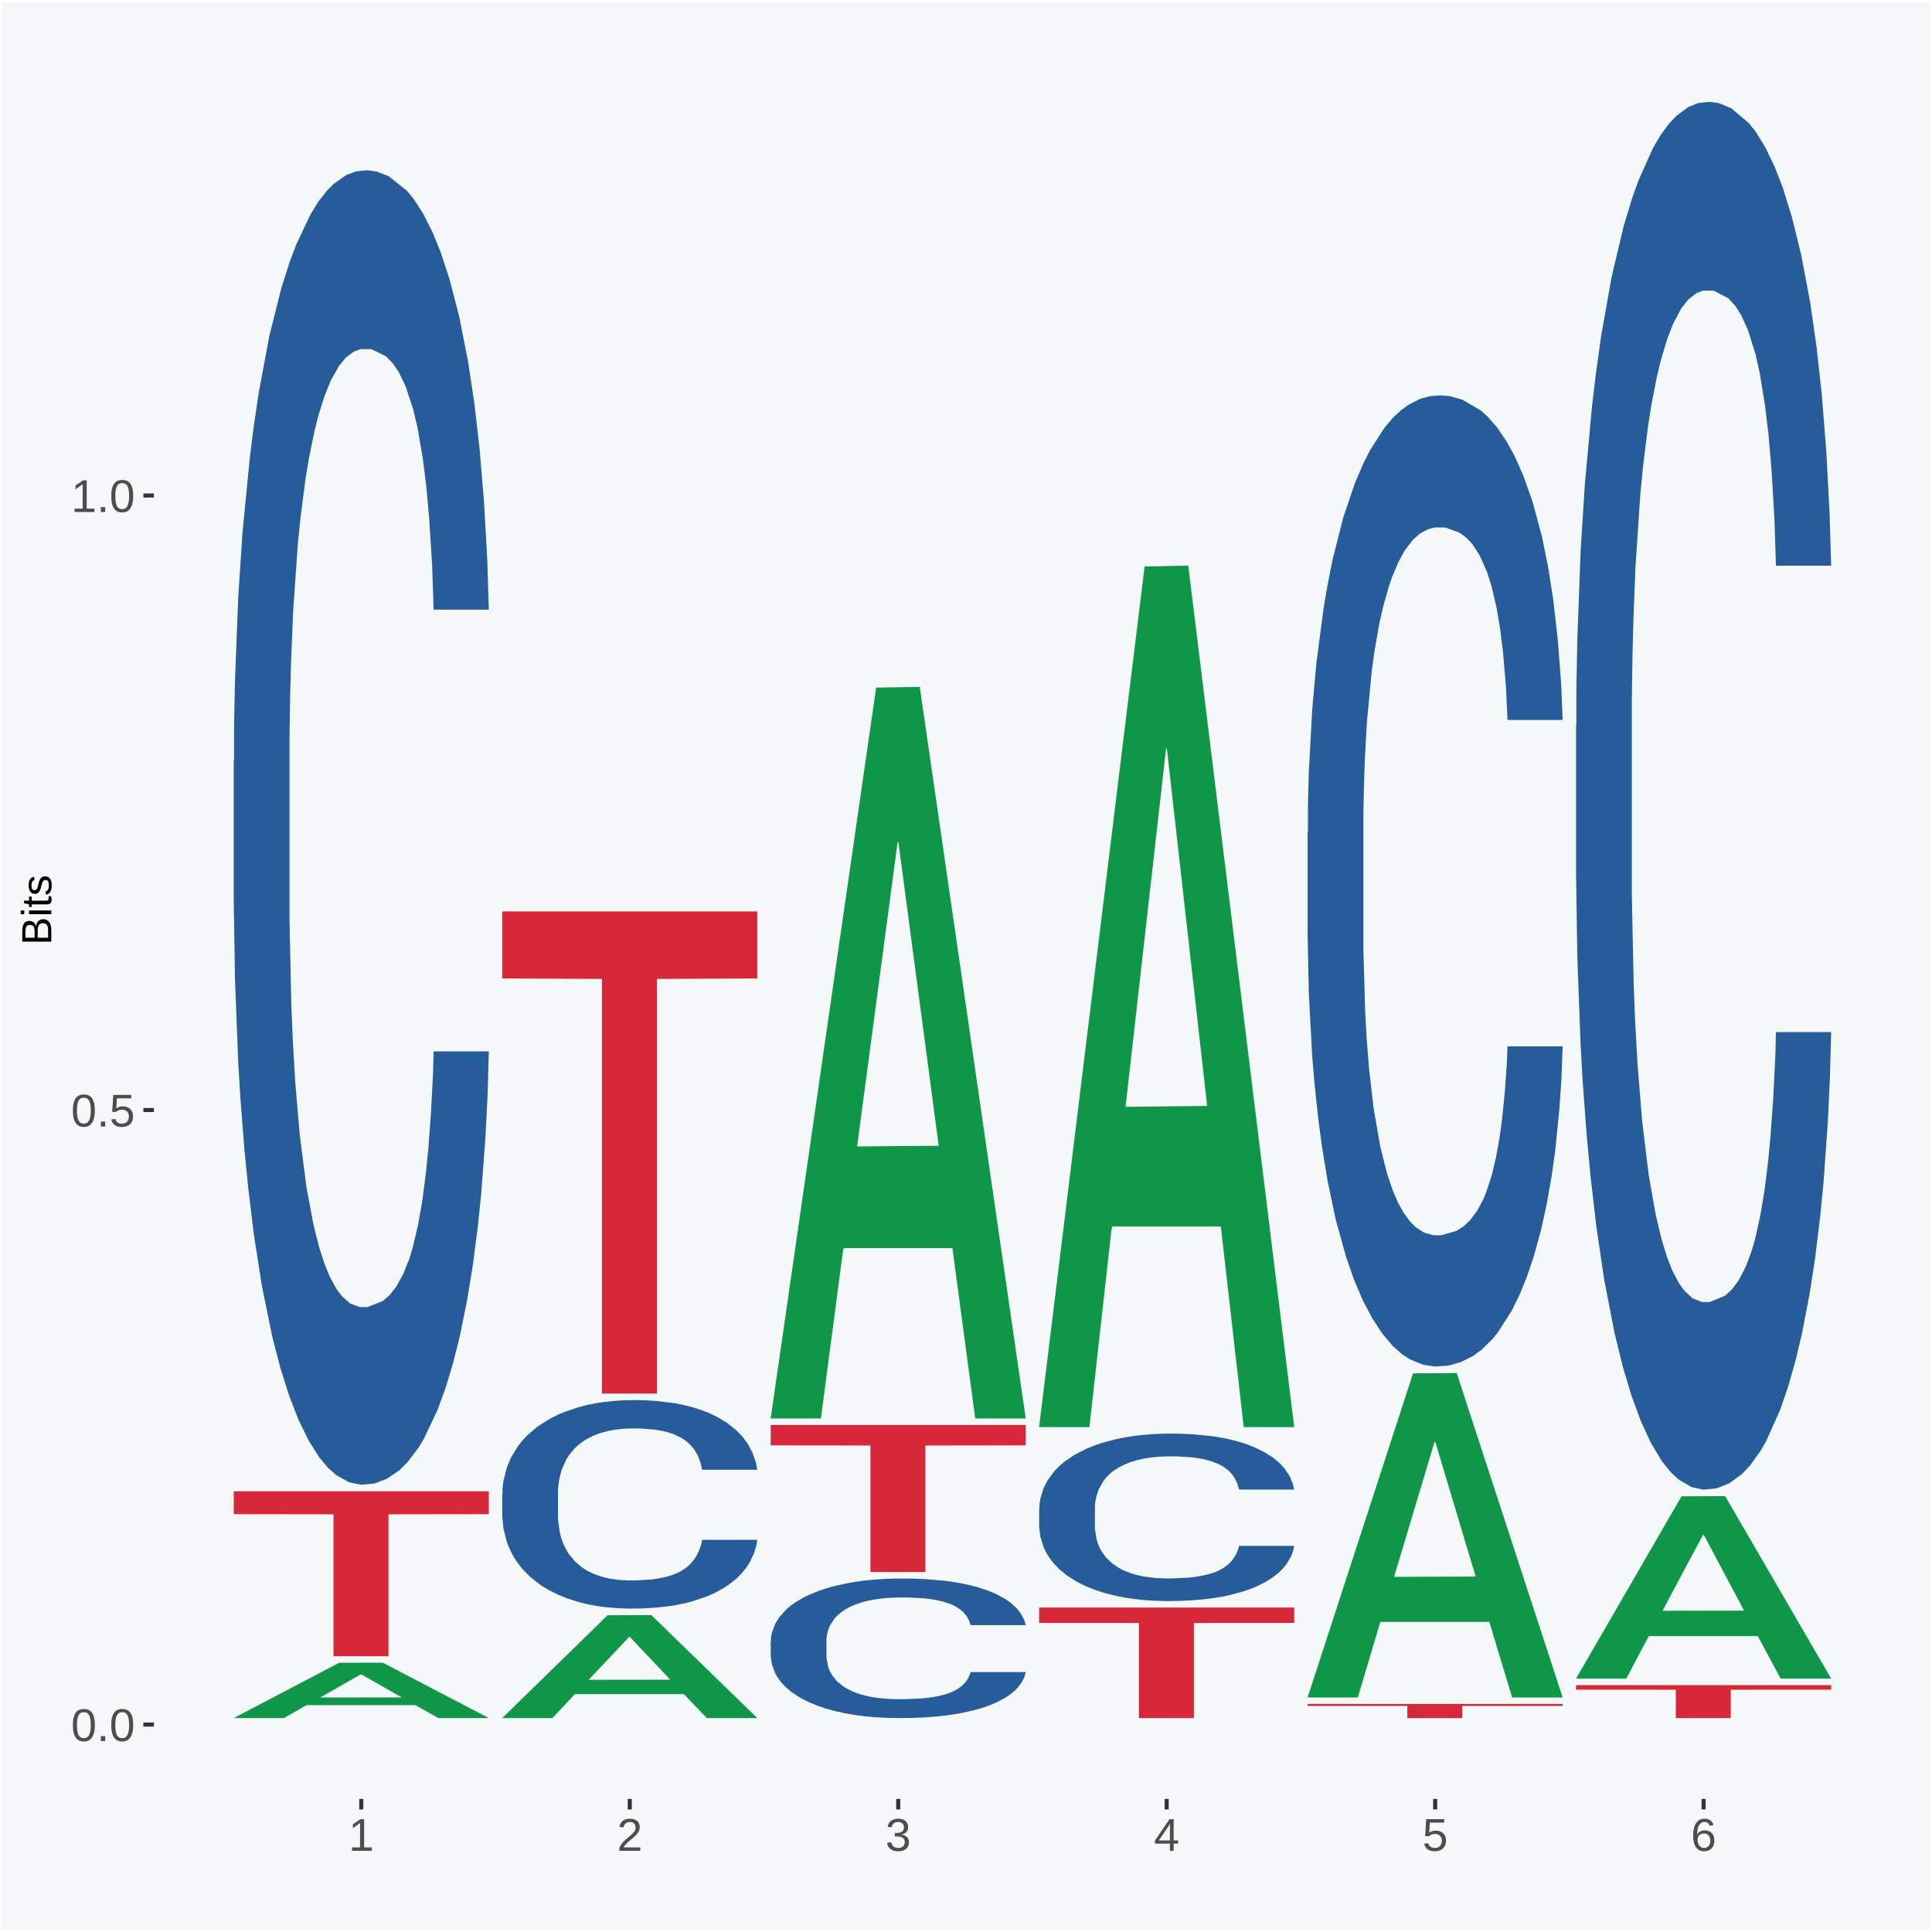 <?xml version="1.0" encoding="UTF-8"?>
<svg xmlns="http://www.w3.org/2000/svg" xmlns:xlink="http://www.w3.org/1999/xlink" width="504pt" height="504pt" viewBox="0 0 504 504" version="1.1">
<defs>
<g>
<symbol overflow="visible" id="glyph0-0">
<path style="stroke:none;" d="M 0.406 0 L 0.406 -8 L 3.594 -8 L 3.594 0 Z M 0.797 -0.406 L 3.188 -0.406 L 3.188 -7.594 L 0.797 -7.594 Z M 0.797 -0.406 "/>
</symbol>
<symbol overflow="visible" id="glyph0-1">
<path style="stroke:none;" d="M 6.203 -4.125 C 6.203 -3.332 6.125 -2.664 5.969 -2.125 C 5.82 -1.582 5.617 -1.145 5.359 -0.812 C 5.098 -0.477 4.789 -0.238 4.438 -0.094 C 4.094 0.051 3.723 0.125 3.328 0.125 C 2.922 0.125 2.539 0.051 2.188 -0.094 C 1.844 -0.238 1.539 -0.477 1.281 -0.812 C 1.031 -1.145 0.832 -1.582 0.688 -2.125 C 0.539 -2.664 0.469 -3.332 0.469 -4.125 C 0.469 -4.957 0.539 -5.645 0.688 -6.188 C 0.832 -6.738 1.035 -7.176 1.297 -7.5 C 1.555 -7.82 1.859 -8.047 2.203 -8.172 C 2.555 -8.305 2.941 -8.375 3.359 -8.375 C 3.754 -8.375 4.125 -8.305 4.469 -8.172 C 4.812 -8.047 5.113 -7.82 5.375 -7.5 C 5.633 -7.176 5.836 -6.738 5.984 -6.188 C 6.129 -5.645 6.203 -4.957 6.203 -4.125 Z M 5.141 -4.125 C 5.141 -4.781 5.098 -5.328 5.016 -5.766 C 4.941 -6.203 4.828 -6.551 4.672 -6.812 C 4.516 -7.07 4.328 -7.254 4.109 -7.359 C 3.891 -7.473 3.641 -7.531 3.359 -7.531 C 3.055 -7.531 2.789 -7.473 2.562 -7.359 C 2.344 -7.254 2.156 -7.07 2 -6.812 C 1.844 -6.551 1.723 -6.203 1.641 -5.766 C 1.566 -5.328 1.531 -4.781 1.531 -4.125 C 1.531 -3.5 1.57 -2.969 1.656 -2.531 C 1.738 -2.094 1.852 -1.742 2 -1.484 C 2.156 -1.223 2.344 -1.035 2.562 -0.922 C 2.789 -0.805 3.047 -0.75 3.328 -0.75 C 3.609 -0.75 3.859 -0.805 4.078 -0.922 C 4.305 -1.035 4.492 -1.223 4.641 -1.484 C 4.797 -1.742 4.914 -2.094 5 -2.531 C 5.094 -2.969 5.141 -3.5 5.141 -4.125 Z M 5.141 -4.125 "/>
</symbol>
<symbol overflow="visible" id="glyph0-2">
<path style="stroke:none;" d="M 1.094 0 L 1.094 -1.281 L 2.234 -1.281 L 2.234 0 Z M 1.094 0 "/>
</symbol>
<symbol overflow="visible" id="glyph0-3">
<path style="stroke:none;" d="M 6.172 -2.688 C 6.172 -2.27 6.109 -1.891 5.984 -1.547 C 5.859 -1.203 5.672 -0.906 5.422 -0.656 C 5.18 -0.414 4.879 -0.223 4.516 -0.078 C 4.148 0.055 3.723 0.125 3.234 0.125 C 2.805 0.125 2.43 0.07 2.109 -0.031 C 1.785 -0.133 1.508 -0.273 1.281 -0.453 C 1.062 -0.629 0.883 -0.836 0.75 -1.078 C 0.625 -1.316 0.535 -1.57 0.484 -1.844 L 1.547 -1.969 C 1.586 -1.812 1.645 -1.66 1.719 -1.516 C 1.801 -1.367 1.91 -1.238 2.047 -1.125 C 2.18 -1.008 2.348 -0.914 2.547 -0.844 C 2.742 -0.781 2.984 -0.75 3.266 -0.75 C 3.535 -0.75 3.781 -0.789 4 -0.875 C 4.227 -0.957 4.422 -1.078 4.578 -1.234 C 4.734 -1.398 4.852 -1.602 4.938 -1.844 C 5.031 -2.082 5.078 -2.359 5.078 -2.672 C 5.078 -2.922 5.035 -3.148 4.953 -3.359 C 4.867 -3.578 4.75 -3.766 4.594 -3.922 C 4.445 -4.078 4.258 -4.195 4.031 -4.281 C 3.812 -4.363 3.562 -4.406 3.281 -4.406 C 3.113 -4.406 2.953 -4.391 2.797 -4.359 C 2.648 -4.328 2.516 -4.285 2.391 -4.234 C 2.266 -4.18 2.148 -4.117 2.047 -4.047 C 1.941 -3.973 1.844 -3.895 1.75 -3.812 L 0.719 -3.812 L 1 -8.25 L 5.688 -8.25 L 5.688 -7.359 L 1.953 -7.359 L 1.797 -4.734 C 1.984 -4.879 2.219 -5.004 2.5 -5.109 C 2.781 -5.211 3.113 -5.266 3.5 -5.266 C 3.914 -5.266 4.285 -5.203 4.609 -5.078 C 4.941 -4.953 5.223 -4.773 5.453 -4.547 C 5.68 -4.316 5.859 -4.047 5.984 -3.734 C 6.109 -3.422 6.172 -3.07 6.172 -2.688 Z M 6.172 -2.688 "/>
</symbol>
<symbol overflow="visible" id="glyph0-4">
<path style="stroke:none;" d="M 0.922 0 L 0.922 -0.891 L 3.016 -0.891 L 3.016 -7.25 L 1.156 -5.922 L 1.156 -6.922 L 3.109 -8.25 L 4.078 -8.25 L 4.078 -0.891 L 6.094 -0.891 L 6.094 0 Z M 0.922 0 "/>
</symbol>
<symbol overflow="visible" id="glyph0-5">
<path style="stroke:none;" d="M 0.609 0 L 0.609 -0.75 C 0.805 -1.207 1.047 -1.609 1.328 -1.953 C 1.617 -2.305 1.922 -2.625 2.234 -2.906 C 2.555 -3.188 2.867 -3.445 3.172 -3.688 C 3.484 -3.938 3.766 -4.18 4.016 -4.422 C 4.266 -4.66 4.469 -4.91 4.625 -5.172 C 4.781 -5.441 4.859 -5.742 4.859 -6.078 C 4.859 -6.316 4.82 -6.523 4.75 -6.703 C 4.676 -6.879 4.57 -7.023 4.438 -7.141 C 4.312 -7.266 4.156 -7.359 3.969 -7.422 C 3.781 -7.484 3.578 -7.516 3.359 -7.516 C 3.141 -7.516 2.938 -7.484 2.75 -7.422 C 2.57 -7.367 2.41 -7.281 2.266 -7.156 C 2.117 -7.039 2 -6.895 1.906 -6.719 C 1.812 -6.551 1.754 -6.352 1.734 -6.125 L 0.656 -6.219 C 0.688 -6.508 0.766 -6.785 0.891 -7.047 C 1.023 -7.316 1.203 -7.551 1.422 -7.75 C 1.648 -7.945 1.922 -8.098 2.234 -8.203 C 2.555 -8.316 2.93 -8.375 3.359 -8.375 C 3.766 -8.375 4.125 -8.328 4.438 -8.234 C 4.758 -8.141 5.031 -7.992 5.25 -7.797 C 5.477 -7.609 5.648 -7.375 5.766 -7.094 C 5.879 -6.812 5.938 -6.488 5.938 -6.125 C 5.938 -5.844 5.883 -5.578 5.781 -5.328 C 5.688 -5.078 5.555 -4.836 5.391 -4.609 C 5.223 -4.379 5.031 -4.16 4.812 -3.953 C 4.594 -3.742 4.363 -3.535 4.125 -3.328 C 3.895 -3.129 3.656 -2.93 3.406 -2.734 C 3.164 -2.535 2.938 -2.336 2.719 -2.141 C 2.508 -1.941 2.32 -1.738 2.156 -1.531 C 1.988 -1.332 1.859 -1.117 1.766 -0.891 L 6.078 -0.891 L 6.078 0 Z M 0.609 0 "/>
</symbol>
<symbol overflow="visible" id="glyph0-6">
<path style="stroke:none;" d="M 6.141 -2.281 C 6.141 -1.906 6.078 -1.566 5.953 -1.266 C 5.836 -0.973 5.66 -0.723 5.422 -0.516 C 5.18 -0.305 4.883 -0.145 4.531 -0.031 C 4.188 0.07 3.789 0.125 3.344 0.125 C 2.832 0.125 2.398 0.062 2.047 -0.062 C 1.703 -0.195 1.414 -0.367 1.188 -0.578 C 0.957 -0.785 0.785 -1.02 0.672 -1.281 C 0.566 -1.551 0.492 -1.832 0.453 -2.125 L 1.547 -2.219 C 1.578 -2 1.633 -1.801 1.719 -1.625 C 1.801 -1.445 1.914 -1.289 2.062 -1.156 C 2.207 -1.031 2.383 -0.93 2.594 -0.859 C 2.801 -0.785 3.051 -0.75 3.344 -0.75 C 3.875 -0.75 4.289 -0.879 4.594 -1.141 C 4.895 -1.41 5.047 -1.801 5.047 -2.312 C 5.047 -2.613 4.977 -2.859 4.844 -3.047 C 4.707 -3.234 4.539 -3.379 4.344 -3.484 C 4.145 -3.586 3.926 -3.656 3.688 -3.688 C 3.445 -3.727 3.227 -3.75 3.031 -3.75 L 2.438 -3.75 L 2.438 -4.656 L 3.016 -4.656 C 3.211 -4.656 3.414 -4.676 3.625 -4.719 C 3.844 -4.758 4.039 -4.832 4.219 -4.938 C 4.395 -5.051 4.539 -5.195 4.656 -5.375 C 4.77 -5.562 4.828 -5.797 4.828 -6.078 C 4.828 -6.523 4.695 -6.875 4.438 -7.125 C 4.188 -7.383 3.801 -7.516 3.281 -7.516 C 2.82 -7.516 2.445 -7.395 2.156 -7.156 C 1.875 -6.914 1.707 -6.578 1.656 -6.141 L 0.594 -6.234 C 0.633 -6.598 0.734 -6.91 0.891 -7.172 C 1.047 -7.441 1.242 -7.664 1.484 -7.844 C 1.734 -8.02 2.008 -8.148 2.312 -8.234 C 2.625 -8.328 2.953 -8.375 3.297 -8.375 C 3.754 -8.375 4.148 -8.316 4.484 -8.203 C 4.816 -8.086 5.086 -7.93 5.297 -7.734 C 5.516 -7.535 5.672 -7.301 5.766 -7.031 C 5.867 -6.77 5.922 -6.488 5.922 -6.188 C 5.922 -5.945 5.883 -5.723 5.812 -5.516 C 5.75 -5.305 5.645 -5.113 5.5 -4.938 C 5.363 -4.77 5.188 -4.625 4.969 -4.5 C 4.75 -4.383 4.488 -4.297 4.188 -4.234 L 4.188 -4.219 C 4.52 -4.176 4.805 -4.098 5.047 -3.984 C 5.297 -3.867 5.5 -3.723 5.656 -3.547 C 5.82 -3.379 5.941 -3.188 6.016 -2.969 C 6.098 -2.75 6.141 -2.52 6.141 -2.281 Z M 6.141 -2.281 "/>
</symbol>
<symbol overflow="visible" id="glyph0-7">
<path style="stroke:none;" d="M 5.156 -1.875 L 5.156 0 L 4.172 0 L 4.172 -1.875 L 0.281 -1.875 L 0.281 -2.688 L 4.062 -8.25 L 5.156 -8.25 L 5.156 -2.703 L 6.328 -2.703 L 6.328 -1.875 Z M 4.172 -7.062 C 4.16 -7.039 4.141 -7.004 4.109 -6.953 C 4.078 -6.898 4.039 -6.836 4 -6.766 C 3.957 -6.691 3.914 -6.617 3.875 -6.547 C 3.844 -6.473 3.812 -6.414 3.781 -6.375 L 1.656 -3.25 C 1.633 -3.219 1.602 -3.176 1.562 -3.125 C 1.531 -3.07 1.492 -3.02 1.453 -2.969 C 1.422 -2.914 1.383 -2.863 1.344 -2.812 C 1.301 -2.77 1.27 -2.734 1.25 -2.703 L 4.172 -2.703 Z M 4.172 -7.062 "/>
</symbol>
<symbol overflow="visible" id="glyph0-8">
<path style="stroke:none;" d="M 6.141 -2.703 C 6.141 -2.285 6.082 -1.906 5.969 -1.562 C 5.852 -1.219 5.68 -0.922 5.453 -0.672 C 5.234 -0.422 4.957 -0.223 4.625 -0.078 C 4.289 0.055 3.91 0.125 3.484 0.125 C 3.004 0.125 2.582 0.031 2.219 -0.156 C 1.863 -0.344 1.566 -0.609 1.328 -0.953 C 1.086 -1.297 0.906 -1.719 0.781 -2.219 C 0.664 -2.727 0.609 -3.301 0.609 -3.938 C 0.609 -4.676 0.676 -5.32 0.812 -5.875 C 0.945 -6.426 1.141 -6.883 1.391 -7.25 C 1.648 -7.625 1.961 -7.906 2.328 -8.094 C 2.691 -8.281 3.102 -8.375 3.562 -8.375 C 3.844 -8.375 4.102 -8.344 4.344 -8.281 C 4.594 -8.227 4.816 -8.133 5.016 -8 C 5.223 -7.875 5.398 -7.703 5.547 -7.484 C 5.703 -7.273 5.828 -7.016 5.922 -6.703 L 4.906 -6.516 C 4.801 -6.867 4.629 -7.125 4.391 -7.281 C 4.148 -7.445 3.867 -7.531 3.547 -7.531 C 3.266 -7.531 3.004 -7.457 2.766 -7.312 C 2.535 -7.176 2.336 -6.973 2.172 -6.703 C 2.004 -6.43 1.875 -6.086 1.781 -5.672 C 1.695 -5.266 1.656 -4.789 1.656 -4.25 C 1.852 -4.602 2.125 -4.875 2.469 -5.062 C 2.812 -5.25 3.207 -5.344 3.656 -5.344 C 4.031 -5.344 4.367 -5.281 4.672 -5.156 C 4.984 -5.031 5.25 -4.852 5.469 -4.625 C 5.688 -4.406 5.852 -4.129 5.969 -3.797 C 6.082 -3.473 6.141 -3.109 6.141 -2.703 Z M 5.078 -2.656 C 5.078 -2.938 5.039 -3.191 4.969 -3.422 C 4.895 -3.66 4.785 -3.859 4.641 -4.016 C 4.504 -4.18 4.332 -4.305 4.125 -4.391 C 3.926 -4.484 3.688 -4.531 3.406 -4.531 C 3.219 -4.531 3.023 -4.5 2.828 -4.438 C 2.629 -4.383 2.453 -4.289 2.297 -4.156 C 2.141 -4.031 2.008 -3.863 1.906 -3.656 C 1.812 -3.457 1.766 -3.207 1.766 -2.906 C 1.766 -2.602 1.801 -2.316 1.875 -2.047 C 1.957 -1.785 2.07 -1.555 2.219 -1.359 C 2.363 -1.172 2.539 -1.02 2.75 -0.906 C 2.957 -0.789 3.191 -0.734 3.453 -0.734 C 3.703 -0.734 3.926 -0.773 4.125 -0.859 C 4.332 -0.953 4.504 -1.082 4.641 -1.25 C 4.785 -1.414 4.895 -1.613 4.969 -1.844 C 5.039 -2.082 5.078 -2.352 5.078 -2.656 Z M 5.078 -2.656 "/>
</symbol>
<symbol overflow="visible" id="glyph1-0">
<path style="stroke:none;" d="M 0 -0.359 L -7.328 -0.359 L -7.328 -3.281 L 0 -3.281 Z M -0.359 -0.734 L -0.359 -2.922 L -6.969 -2.922 L -6.969 -0.734 Z M -0.359 -0.734 "/>
</symbol>
<symbol overflow="visible" id="glyph1-1">
<path style="stroke:none;" d="M -2.125 -6.75 C -1.75 -6.75 -1.426 -6.676 -1.156 -6.531 C -0.883 -6.383 -0.66 -6.18 -0.484 -5.922 C -0.316 -5.672 -0.191 -5.375 -0.109 -5.031 C -0.035 -4.695 0 -4.344 0 -3.969 L 0 -0.906 L -7.562 -0.906 L -7.562 -3.656 C -7.562 -4.07 -7.523 -4.441 -7.453 -4.766 C -7.391 -5.098 -7.281 -5.379 -7.125 -5.609 C -6.977 -5.836 -6.789 -6.008 -6.562 -6.125 C -6.332 -6.25 -6.055 -6.312 -5.734 -6.312 C -5.523 -6.312 -5.328 -6.281 -5.141 -6.219 C -4.953 -6.164 -4.781 -6.078 -4.625 -5.953 C -4.477 -5.836 -4.348 -5.688 -4.234 -5.5 C -4.129 -5.32 -4.047 -5.113 -3.984 -4.875 C -3.953 -5.176 -3.883 -5.441 -3.781 -5.672 C -3.676 -5.91 -3.539 -6.109 -3.375 -6.266 C -3.219 -6.43 -3.031 -6.551 -2.812 -6.625 C -2.602 -6.707 -2.375 -6.75 -2.125 -6.75 Z M -5.609 -5.281 C -6.016 -5.281 -6.305 -5.141 -6.484 -4.859 C -6.66 -4.586 -6.75 -4.188 -6.75 -3.656 L -6.75 -1.922 L -4.344 -1.922 L -4.344 -3.656 C -4.344 -3.957 -4.375 -4.211 -4.438 -4.422 C -4.5 -4.629 -4.582 -4.797 -4.688 -4.922 C -4.801 -5.047 -4.93 -5.133 -5.078 -5.188 C -5.234 -5.25 -5.41 -5.281 -5.609 -5.281 Z M -2.219 -5.719 C -2.457 -5.719 -2.66 -5.672 -2.828 -5.578 C -2.992 -5.492 -3.129 -5.367 -3.234 -5.203 C -3.348 -5.047 -3.426 -4.848 -3.469 -4.609 C -3.52 -4.379 -3.547 -4.125 -3.547 -3.844 L -3.547 -1.922 L -0.828 -1.922 L -0.828 -3.922 C -0.828 -4.18 -0.848 -4.422 -0.891 -4.641 C -0.93 -4.859 -1.004 -5.047 -1.109 -5.203 C -1.211 -5.367 -1.352 -5.492 -1.531 -5.578 C -1.719 -5.672 -1.945 -5.719 -2.219 -5.719 Z M -2.219 -5.719 "/>
</symbol>
<symbol overflow="visible" id="glyph1-2">
<path style="stroke:none;" d="M -7.047 -0.734 L -7.969 -0.734 L -7.969 -1.703 L -7.047 -1.703 Z M 0 -0.734 L -5.812 -0.734 L -5.812 -1.703 L 0 -1.703 Z M 0 -0.734 "/>
</symbol>
<symbol overflow="visible" id="glyph1-3">
<path style="stroke:none;" d="M -0.047 -2.969 C -0.004 -2.82 0.023 -2.672 0.047 -2.516 C 0.078 -2.367 0.094 -2.195 0.094 -2 C 0.094 -1.227 -0.348 -0.844 -1.234 -0.844 L -5.109 -0.844 L -5.109 -0.172 L -5.812 -0.172 L -5.812 -0.875 L -7.109 -1.156 L -7.109 -1.812 L -5.812 -1.812 L -5.812 -2.875 L -5.109 -2.875 L -5.109 -1.812 L -1.438 -1.812 C -1.156 -1.812 -0.957 -1.852 -0.844 -1.938 C -0.738 -2.031 -0.688 -2.191 -0.688 -2.422 C -0.688 -2.516 -0.691 -2.602 -0.703 -2.688 C -0.711 -2.77 -0.727 -2.863 -0.75 -2.969 Z M -0.047 -2.969 "/>
</symbol>
<symbol overflow="visible" id="glyph1-4">
<path style="stroke:none;" d="M -1.609 -5.109 C -1.336 -5.109 -1.094 -5.051 -0.875 -4.938 C -0.664 -4.832 -0.488 -4.68 -0.344 -4.484 C -0.195 -4.285 -0.082 -4.039 0 -3.75 C 0.07 -3.457 0.109 -3.125 0.109 -2.75 C 0.109 -2.406 0.082 -2.098 0.031 -1.828 C -0.02 -1.555 -0.102 -1.316 -0.219 -1.109 C -0.332 -0.91 -0.484 -0.742 -0.672 -0.609 C -0.859 -0.473 -1.086 -0.375 -1.359 -0.312 L -1.531 -1.156 C -1.219 -1.238 -0.988 -1.41 -0.844 -1.672 C -0.695 -1.93 -0.625 -2.289 -0.625 -2.75 C -0.625 -2.957 -0.641 -3.145 -0.672 -3.312 C -0.703 -3.488 -0.75 -3.641 -0.812 -3.766 C -0.883 -3.891 -0.977 -3.984 -1.094 -4.047 C -1.207 -4.117 -1.352 -4.156 -1.531 -4.156 C -1.707 -4.156 -1.848 -4.113 -1.953 -4.031 C -2.066 -3.957 -2.16 -3.844 -2.234 -3.688 C -2.316 -3.539 -2.383 -3.363 -2.438 -3.156 C -2.5 -2.945 -2.562 -2.719 -2.625 -2.469 C -2.688 -2.238 -2.754 -2.008 -2.828 -1.781 C -2.898 -1.551 -3 -1.344 -3.125 -1.156 C -3.25 -0.969 -3.398 -0.816 -3.578 -0.703 C -3.766 -0.586 -4 -0.531 -4.281 -0.531 C -4.812 -0.531 -5.211 -0.719 -5.484 -1.094 C -5.766 -1.477 -5.906 -2.031 -5.906 -2.75 C -5.906 -3.395 -5.789 -3.906 -5.562 -4.281 C -5.332 -4.656 -4.973 -4.895 -4.484 -5 L -4.375 -4.125 C -4.52 -4.094 -4.645 -4.035 -4.75 -3.953 C -4.852 -3.867 -4.938 -3.766 -5 -3.641 C -5.062 -3.516 -5.102 -3.375 -5.125 -3.219 C -5.156 -3.07 -5.172 -2.914 -5.172 -2.75 C -5.172 -2.312 -5.102 -1.988 -4.969 -1.781 C -4.844 -1.582 -4.645 -1.484 -4.375 -1.484 C -4.219 -1.484 -4.086 -1.52 -3.984 -1.594 C -3.879 -1.664 -3.789 -1.77 -3.719 -1.906 C -3.656 -2.051 -3.598 -2.219 -3.547 -2.406 C -3.492 -2.602 -3.438 -2.816 -3.375 -3.047 C -3.332 -3.203 -3.289 -3.359 -3.25 -3.516 C -3.207 -3.68 -3.156 -3.836 -3.094 -3.984 C -3.031 -4.141 -2.957 -4.285 -2.875 -4.422 C -2.789 -4.555 -2.688 -4.672 -2.562 -4.766 C -2.445 -4.867 -2.312 -4.953 -2.156 -5.016 C -2 -5.078 -1.816 -5.109 -1.609 -5.109 Z M -1.609 -5.109 "/>
</symbol>
</g>
<clipPath id="clip1">
  <path d="M 40.148 5.48 L 498.52 5.48 L 498.52 469.281 L 40.148 469.281 Z M 40.148 5.48 "/>
</clipPath>
</defs>
<g id="surface1">
<rect x="0" y="0" width="504" height="504" style="fill:rgb(96.078%,97.255%,97.647%);fill-opacity:1;stroke:none;"/>
<path style="fill:none;stroke-width:1.07;stroke-linecap:round;stroke-linejoin:round;stroke:rgb(100%,100%,100%);stroke-opacity:1;stroke-miterlimit:10;" d="M 0 0 L 504 0 L 504 504 L 0 504 Z M 0 0 " transform="matrix(1,0,0,-1,0,504)"/>
<g clip-path="url(#clip1)" clip-rule="nonzero">
<path style=" stroke:none;fill-rule:nonzero;fill:rgb(96.078%,97.255%,97.647%);fill-opacity:1;" d="M 40.148 469.281 L 498.52 469.281 L 498.52 5.48 L 40.148 5.48 Z M 40.148 469.281 "/>
</g>
<path style=" stroke:none;fill-rule:nonzero;fill:rgb(6.274%,58.824%,28.235%);fill-opacity:1;" d="M 60.98 448.172 L 61.051 448.148 L 88.488 433.762 L 99.871 433.75 L 127.52 448.191 L 114.352 448.191 L 108.379 444.828 L 80.051 444.828 L 79.852 444.879 L 74.078 448.191 L 60.98 448.191 L 60.98 448.172 L 83.621 442.82 L 104.809 442.809 L 94.32 436.828 L 94.18 436.801 L 94.039 436.84 L 83.551 442.809 L 83.621 442.82 Z M 60.98 448.172 "/>
<path style=" stroke:none;fill-rule:nonzero;fill:rgb(14.51%,36.078%,60.001%);fill-opacity:1;" d="M 60.98 198.488 L 61.059 198.18 L 61.059 189.41 L 61.301 177.512 L 62.16 155.59 L 63.262 138.988 L 65.148 119.57 L 66.172 111.43 L 67.512 102.352 L 70.262 87.629 L 73.41 75.102 L 75.609 68.211 L 77.262 63.828 L 80.961 56 L 83.078 52.551 L 85.281 49.738 L 87.172 47.859 L 90.32 45.672 L 92.828 44.73 L 95.738 44.41 L 98.18 44.73 L 101.41 45.98 L 106.129 49.738 L 107.93 51.93 L 110.371 55.691 L 112.891 60.699 L 114.93 65.711 L 117.289 72.91 L 119.73 82.309 L 122.09 94.211 L 123.738 105.172 L 125.078 116.75 L 126.262 130.852 L 127.121 146.191 L 127.52 159.031 L 113.121 159.031 L 112.73 147.441 L 111.941 134.922 L 111.16 126.461 L 110.289 119.57 L 108.961 111.738 L 107.781 106.73 L 105.809 100.781 L 104 97.02 L 102.512 94.828 L 100.699 92.949 L 96.852 91.07 L 94.09 91.07 L 92.359 91.699 L 90.238 93.27 L 88.43 95.461 L 86.309 99.219 L 84.66 103.289 L 83 108.609 L 82.059 112.371 L 80.641 119.262 L 79.699 124.898 L 78.441 134.602 L 77.73 141.488 L 76.48 159.34 L 75.93 172.5 L 75.691 181.578 L 75.531 191.602 L 75.531 240.449 L 76 262.371 L 76.398 271.77 L 77.031 282.422 L 78.211 296.199 L 79.941 309.66 L 81.75 319.371 L 83.238 325.32 L 84.66 329.699 L 86.07 333.148 L 87.801 336.281 L 89.219 338.16 L 91.34 340.039 L 93.859 340.98 L 95.82 340.98 L 99.828 339.41 L 101.641 337.852 L 103.371 335.648 L 105.262 332.211 L 106.75 328.449 L 107.621 325.629 L 109.031 319.68 L 110.141 313.422 L 111.078 306.219 L 111.711 299.949 L 112.422 290.559 L 112.969 279.91 L 113.121 274.27 L 127.52 274.27 L 127.199 285.551 L 126.648 296.512 L 125.551 311.23 L 124.68 319.68 L 123.352 330.02 L 121.93 338.789 L 119.969 348.488 L 118.16 355.699 L 116.27 361.961 L 114.23 367.602 L 110.531 375.43 L 109.191 377.621 L 106.359 381.379 L 104.16 383.57 L 100.93 385.762 L 97.629 387.012 L 94.172 387.328 L 91.102 386.699 L 87.719 384.82 L 85.602 382.941 L 83.238 380.121 L 80.488 375.738 L 77.891 370.422 L 75.449 364.148 L 73.172 356.949 L 71.051 348.809 L 68.301 335.34 L 66.25 322.191 L 64.762 309.98 L 63.738 299.641 L 62.711 286.488 L 62.16 277.41 L 61.301 255.48 L 60.98 235.129 Z M 60.98 198.488 "/>
<path style=" stroke:none;fill-rule:nonzero;fill:rgb(83.922%,15.686%,22.353%);fill-opacity:1;" d="M 60.98 389.02 L 127.52 389.02 L 127.52 395 L 101.34 395.039 L 101.34 432.051 L 87 432.051 L 87 395.039 L 60.98 395 Z M 60.98 389.02 "/>
<path style=" stroke:none;fill-rule:nonzero;fill:rgb(6.274%,58.824%,28.235%);fill-opacity:1;" d="M 131.02 448.141 L 131.09 448.121 L 158.52 421.359 L 169.91 421.328 L 197.551 448.191 L 184.379 448.191 L 178.41 441.941 L 150.09 441.941 L 149.879 442.039 L 144.121 448.191 L 131.02 448.191 L 131.02 448.141 L 153.648 438.211 L 174.852 438.18 L 164.352 427.059 L 164.219 427.012 L 164.078 427.078 L 153.578 438.18 L 153.648 438.211 Z M 131.02 448.141 "/>
<path style=" stroke:none;fill-rule:nonzero;fill:rgb(14.51%,36.078%,60.001%);fill-opacity:1;" d="M 131.02 389.68 L 131.102 389.629 L 131.102 388.238 L 131.328 386.352 L 132.199 382.871 L 133.301 380.238 L 135.191 377.16 L 136.211 375.871 L 137.551 374.43 L 140.301 372.09 L 143.441 370.109 L 145.648 369.012 L 147.301 368.32 L 150.988 367.078 L 153.121 366.531 L 155.32 366.078 L 157.211 365.781 L 160.352 365.441 L 162.871 365.289 L 165.781 365.238 L 168.219 365.289 L 171.441 365.488 L 176.16 366.078 L 177.969 366.43 L 180.41 367.031 L 182.922 367.82 L 184.969 368.621 L 187.328 369.762 L 189.762 371.25 L 192.121 373.141 L 193.77 374.879 L 195.109 376.711 L 196.289 378.949 L 197.16 381.379 L 197.551 383.422 L 183.16 383.422 L 182.762 381.578 L 181.98 379.602 L 181.191 378.25 L 180.328 377.16 L 178.988 375.922 L 177.809 375.121 L 175.84 374.18 L 174.039 373.578 L 172.539 373.238 L 170.73 372.941 L 166.879 372.641 L 164.129 372.641 L 162.398 372.738 L 160.27 372.988 L 158.461 373.34 L 156.34 373.93 L 154.691 374.578 L 153.039 375.422 L 152.09 376.02 L 150.68 377.109 L 149.73 378.012 L 148.48 379.551 L 147.77 380.641 L 146.512 383.469 L 145.961 385.559 L 145.719 387 L 145.57 388.59 L 145.57 396.34 L 146.039 399.82 L 146.43 401.309 L 147.059 403 L 148.238 405.18 L 149.969 407.32 L 151.781 408.859 L 153.27 409.801 L 154.691 410.5 L 156.102 411.039 L 157.84 411.539 L 159.25 411.84 L 161.371 412.141 L 163.891 412.289 L 165.859 412.289 L 169.871 412.039 L 171.68 411.789 L 173.41 411.441 L 175.289 410.898 L 176.789 410.301 L 177.648 409.852 L 179.07 408.91 L 180.172 407.91 L 181.109 406.77 L 181.738 405.781 L 182.449 404.289 L 183 402.602 L 183.16 401.699 L 197.551 401.699 L 197.238 403.488 L 196.68 405.23 L 195.578 407.57 L 194.719 408.91 L 193.379 410.551 L 191.969 411.941 L 190 413.48 L 188.191 414.621 L 186.301 415.621 L 184.262 416.512 L 180.559 417.75 L 179.23 418.102 L 176.391 418.699 L 174.191 419.039 L 170.969 419.391 L 167.672 419.59 L 164.211 419.641 L 161.141 419.539 L 157.762 419.238 L 155.629 418.941 L 153.27 418.5 L 150.52 417.801 L 147.93 416.961 L 145.488 415.961 L 143.211 414.82 L 141.078 413.531 L 138.328 411.391 L 136.289 409.309 L 134.789 407.371 L 133.77 405.73 L 132.75 403.641 L 132.199 402.199 L 131.328 398.719 L 131.02 395.488 Z M 131.02 389.68 "/>
<path style=" stroke:none;fill-rule:nonzero;fill:rgb(83.922%,15.686%,22.353%);fill-opacity:1;" d="M 131.02 237.77 L 197.551 237.77 L 197.551 255.25 L 171.379 255.371 L 171.379 363.539 L 157.031 363.539 L 157.031 255.371 L 131.02 255.25 Z M 131.02 237.77 "/>
<path style=" stroke:none;fill-rule:nonzero;fill:rgb(6.274%,58.824%,28.235%);fill-opacity:1;" d="M 201.051 369.672 L 201.121 369.488 L 228.559 179.371 L 239.941 179.191 L 267.578 370.031 L 254.41 370.031 L 248.449 325.59 L 220.121 325.59 L 219.91 326.309 L 214.148 370.031 L 201.051 370.031 L 201.051 369.672 L 223.691 299.07 L 244.879 298.891 L 234.391 219.871 L 234.25 219.512 L 234.109 220.051 L 223.621 298.891 L 223.691 299.07 Z M 201.051 369.672 "/>
<path style=" stroke:none;fill-rule:nonzero;fill:rgb(14.51%,36.078%,60.001%);fill-opacity:1;" d="M 201.051 428.141 L 201.129 428.109 L 201.129 427.18 L 201.371 425.91 L 202.23 423.59 L 203.328 421.82 L 205.219 419.762 L 206.238 418.898 L 207.578 417.93 L 210.328 416.371 L 213.48 415.039 L 215.68 414.309 L 217.328 413.84 L 221.031 413.012 L 223.148 412.648 L 225.352 412.352 L 227.238 412.148 L 230.391 411.91 L 232.898 411.809 L 235.809 411.781 L 238.25 411.809 L 241.469 411.949 L 246.191 412.352 L 248 412.578 L 250.441 412.98 L 252.961 413.512 L 255 414.039 L 257.359 414.809 L 259.801 415.801 L 262.16 417.07 L 263.809 418.23 L 265.148 419.461 L 266.328 420.961 L 267.191 422.59 L 267.578 423.949 L 253.191 423.949 L 252.801 422.719 L 252.012 421.391 L 251.23 420.488 L 250.359 419.762 L 249.02 418.93 L 247.84 418.398 L 245.879 417.77 L 244.07 417.371 L 242.578 417.129 L 240.77 416.93 L 236.91 416.738 L 234.16 416.738 L 232.43 416.801 L 230.309 416.969 L 228.5 417.199 L 226.371 417.602 L 224.719 418.031 L 223.07 418.602 L 222.129 419 L 220.711 419.73 L 219.77 420.328 L 218.512 421.359 L 217.801 422.09 L 216.539 423.98 L 215.988 425.379 L 215.762 426.352 L 215.602 427.41 L 215.602 432.602 L 216.07 434.93 L 216.469 435.922 L 217.09 437.051 L 218.27 438.52 L 220 439.949 L 221.809 440.98 L 223.309 441.609 L 224.719 442.07 L 226.141 442.441 L 227.871 442.77 L 229.281 442.969 L 231.41 443.172 L 233.922 443.27 L 235.891 443.27 L 239.898 443.109 L 241.711 442.941 L 243.441 442.711 L 245.328 442.34 L 246.82 441.941 L 247.691 441.641 L 249.102 441.012 L 250.199 440.352 L 251.148 439.578 L 251.781 438.922 L 252.48 437.922 L 253.031 436.789 L 253.191 436.191 L 267.578 436.191 L 267.27 437.391 L 266.719 438.551 L 265.621 440.109 L 264.75 441.012 L 263.422 442.109 L 262 443.039 L 260.031 444.07 L 258.23 444.84 L 256.34 445.5 L 254.289 446.102 L 250.602 446.93 L 249.262 447.16 L 246.43 447.559 L 244.23 447.789 L 241 448.031 L 237.699 448.16 L 234.238 448.191 L 231.172 448.129 L 227.789 447.93 L 225.672 447.73 L 223.309 447.43 L 220.559 446.961 L 217.961 446.398 L 215.52 445.73 L 213.238 444.969 L 211.121 444.102 L 208.371 442.672 L 206.32 441.281 L 204.828 439.98 L 203.801 438.879 L 202.781 437.488 L 202.23 436.52 L 201.371 434.191 L 201.051 432.031 Z M 201.051 428.141 "/>
<path style=" stroke:none;fill-rule:nonzero;fill:rgb(83.922%,15.686%,22.353%);fill-opacity:1;" d="M 201.051 371.719 L 267.578 371.719 L 267.578 377.051 L 241.41 377.09 L 241.41 410.09 L 227.07 410.09 L 227.07 377.09 L 201.051 377.051 Z M 201.051 371.719 "/>
<path style=" stroke:none;fill-rule:nonzero;fill:rgb(6.274%,58.824%,28.235%);fill-opacity:1;" d="M 271.09 371.859 L 271.148 371.648 L 298.59 147.77 L 309.98 147.559 L 337.621 372.289 L 324.449 372.289 L 318.48 319.949 L 290.148 319.949 L 289.949 320.801 L 284.191 372.289 L 271.09 372.289 L 271.09 371.859 L 293.719 288.73 L 314.91 288.512 L 304.422 195.461 L 304.281 195.039 L 304.148 195.672 L 293.648 288.512 L 293.719 288.73 Z M 271.09 371.859 "/>
<path style=" stroke:none;fill-rule:nonzero;fill:rgb(14.51%,36.078%,60.001%);fill-opacity:1;" d="M 271.09 393.609 L 271.16 393.57 L 271.16 392.449 L 271.398 390.941 L 272.27 388.141 L 273.371 386.031 L 275.25 383.551 L 276.281 382.52 L 277.609 381.359 L 280.371 379.48 L 283.512 377.891 L 285.711 377.012 L 287.359 376.449 L 291.059 375.449 L 293.18 375.02 L 295.391 374.66 L 297.27 374.422 L 300.422 374.141 L 302.941 374.02 L 305.852 373.98 L 308.281 374.02 L 311.512 374.18 L 316.23 374.66 L 318.039 374.941 L 320.469 375.41 L 322.988 376.051 L 325.031 376.691 L 327.391 377.609 L 329.828 378.809 L 332.191 380.32 L 333.84 381.719 L 335.18 383.199 L 336.359 384.988 L 337.219 386.949 L 337.621 388.578 L 323.23 388.578 L 322.828 387.109 L 322.051 385.512 L 321.262 384.43 L 320.391 383.551 L 319.059 382.559 L 317.879 381.922 L 315.91 381.16 L 314.102 380.68 L 312.609 380.398 L 310.801 380.16 L 306.949 379.922 L 304.191 379.922 L 302.461 380 L 300.34 380.199 L 298.531 380.48 L 296.41 380.961 L 294.762 381.48 L 293.109 382.16 L 292.16 382.641 L 290.75 383.512 L 289.801 384.23 L 288.539 385.469 L 287.84 386.352 L 286.578 388.621 L 286.031 390.301 L 285.789 391.449 L 285.629 392.73 L 285.629 398.961 L 286.109 401.75 L 286.5 402.949 L 287.129 404.301 L 288.309 406.059 L 290.039 407.77 L 291.852 409.012 L 293.34 409.77 L 294.762 410.328 L 296.172 410.77 L 297.898 411.16 L 299.32 411.398 L 301.441 411.641 L 303.961 411.762 L 305.922 411.762 L 309.941 411.559 L 311.738 411.359 L 313.469 411.078 L 315.359 410.648 L 316.859 410.172 L 317.719 409.809 L 319.141 409.051 L 320.238 408.25 L 321.18 407.328 L 321.809 406.539 L 322.52 405.34 L 323.07 403.98 L 323.23 403.262 L 337.621 403.262 L 337.301 404.699 L 336.75 406.102 L 335.648 407.969 L 334.789 409.051 L 333.449 410.371 L 332.031 411.48 L 330.07 412.719 L 328.262 413.641 L 326.371 414.441 L 324.328 415.148 L 320.629 416.148 L 319.289 416.43 L 316.461 416.91 L 314.262 417.191 L 311.039 417.469 L 307.73 417.629 L 304.27 417.672 L 301.211 417.59 L 297.82 417.352 L 295.699 417.109 L 293.34 416.75 L 290.59 416.191 L 287.988 415.512 L 285.559 414.719 L 283.281 413.801 L 281.148 412.762 L 278.398 411.039 L 276.352 409.371 L 274.859 407.809 L 273.84 406.5 L 272.82 404.82 L 272.27 403.66 L 271.398 400.871 L 271.09 398.281 Z M 271.09 393.609 "/>
<path style=" stroke:none;fill-rule:nonzero;fill:rgb(83.922%,15.686%,22.353%);fill-opacity:1;" d="M 271.09 419.359 L 337.621 419.359 L 337.621 423.371 L 311.449 423.398 L 311.449 448.191 L 297.102 448.191 L 297.102 423.398 L 271.09 423.371 Z M 271.09 419.359 "/>
<path style=" stroke:none;fill-rule:nonzero;fill:rgb(6.274%,58.824%,28.235%);fill-opacity:1;" d="M 341.121 442.66 L 341.191 442.578 L 368.621 358.27 L 380.012 358.191 L 407.648 442.82 L 394.48 442.82 L 388.512 423.109 L 360.191 423.109 L 359.98 423.43 L 354.219 442.82 L 341.121 442.82 L 341.121 442.66 L 363.75 411.352 L 384.949 411.27 L 374.449 376.23 L 374.32 376.07 L 374.18 376.301 L 363.691 411.27 L 363.75 411.352 Z M 341.121 442.66 "/>
<path style=" stroke:none;fill-rule:nonzero;fill:rgb(14.51%,36.078%,60.001%);fill-opacity:1;" d="M 341.121 216.969 L 341.199 216.738 L 341.199 210.262 L 341.43 201.469 L 342.301 185.27 L 343.398 173.012 L 345.289 158.66 L 346.309 152.641 L 347.648 145.93 L 350.398 135.059 L 353.539 125.801 L 355.75 120.711 L 357.398 117.469 L 361.09 111.691 L 363.219 109.141 L 365.422 107.059 L 367.309 105.672 L 370.449 104.051 L 372.969 103.359 L 375.879 103.129 L 378.32 103.359 L 381.539 104.289 L 386.262 107.059 L 388.07 108.68 L 390.512 111.461 L 393.02 115.16 L 395.07 118.859 L 397.43 124.18 L 399.871 131.129 L 402.23 139.922 L 403.879 148.02 L 405.211 156.578 L 406.391 166.988 L 407.262 178.328 L 407.648 187.809 L 393.262 187.809 L 392.871 179.25 L 392.078 170 L 391.289 163.75 L 390.43 158.66 L 389.09 152.879 L 387.91 149.172 L 385.949 144.781 L 384.141 142 L 382.641 140.379 L 380.828 138.988 L 376.98 137.602 L 374.23 137.602 L 372.5 138.07 L 370.371 139.219 L 368.57 140.84 L 366.441 143.621 L 364.789 146.629 L 363.141 150.559 L 362.199 153.34 L 360.781 158.43 L 359.84 162.59 L 358.578 169.77 L 357.871 174.859 L 356.609 188.051 L 356.059 197.762 L 355.828 204.469 L 355.672 211.879 L 355.672 247.969 L 356.141 264.172 L 356.531 271.109 L 357.16 278.98 L 358.34 289.16 L 360.07 299.109 L 361.879 306.281 L 363.379 310.68 L 364.789 313.922 L 366.211 316.461 L 367.941 318.781 L 369.352 320.172 L 371.48 321.551 L 373.988 322.25 L 375.961 322.25 L 379.969 321.09 L 381.781 319.93 L 383.512 318.309 L 385.398 315.77 L 386.891 312.988 L 387.75 310.91 L 389.172 306.512 L 390.27 301.891 L 391.219 296.559 L 391.84 291.941 L 392.551 285 L 393.102 277.129 L 393.262 272.961 L 407.648 272.961 L 407.34 281.289 L 406.789 289.391 L 405.691 300.27 L 404.82 306.512 L 403.48 314.148 L 402.07 320.629 L 400.102 327.801 L 398.289 333.121 L 396.41 337.75 L 394.359 341.922 L 390.66 347.699 L 389.328 349.32 L 386.5 352.102 L 384.289 353.719 L 381.07 355.34 L 377.77 356.262 L 374.309 356.488 L 371.238 356.031 L 367.859 354.641 L 365.73 353.25 L 363.379 351.172 L 360.621 347.93 L 358.031 344 L 355.59 339.371 L 353.309 334.051 L 351.191 328.031 L 348.43 318.078 L 346.391 308.359 L 344.891 299.34 L 343.871 291.711 L 342.852 281.988 L 342.301 275.281 L 341.43 259.078 L 341.121 244.039 Z M 341.121 216.969 "/>
<path style=" stroke:none;fill-rule:nonzero;fill:rgb(83.922%,15.686%,22.353%);fill-opacity:1;" d="M 341.121 444.512 L 407.648 444.512 L 407.648 445.02 L 381.48 445.031 L 381.48 448.191 L 367.129 448.191 L 367.129 445.031 L 341.121 445.02 Z M 341.121 444.512 "/>
<path style=" stroke:none;fill-rule:nonzero;fill:rgb(6.274%,58.824%,28.235%);fill-opacity:1;" d="M 411.148 437.809 L 411.219 437.77 L 438.66 390.34 L 450.039 390.289 L 477.691 437.898 L 464.52 437.898 L 458.551 426.82 L 430.219 426.82 L 430.02 427 L 424.25 437.898 L 411.148 437.898 L 411.148 437.809 L 433.789 420.199 L 454.98 420.16 L 444.488 400.441 L 444.352 400.352 L 444.211 400.488 L 433.719 420.16 L 433.789 420.199 Z M 411.148 437.809 "/>
<path style=" stroke:none;fill-rule:nonzero;fill:rgb(14.51%,36.078%,60.001%);fill-opacity:1;" d="M 411.148 189.23 L 411.23 188.898 L 411.23 179.641 L 411.469 167.078 L 412.328 143.93 L 413.43 126.41 L 415.32 105.91 L 416.34 97.32 L 417.68 87.73 L 420.43 72.191 L 423.578 58.961 L 425.781 51.691 L 427.43 47.059 L 431.129 38.789 L 433.25 35.16 L 435.449 32.18 L 437.34 30.199 L 440.488 27.879 L 443 26.891 L 445.91 26.559 L 448.352 26.891 L 451.578 28.211 L 456.289 32.18 L 458.102 34.5 L 460.539 38.461 L 463.059 43.75 L 465.102 49.039 L 467.461 56.648 L 469.898 66.57 L 472.262 79.129 L 473.91 90.699 L 475.25 102.941 L 476.43 117.809 L 477.289 134.02 L 477.691 147.57 L 463.289 147.57 L 462.898 135.34 L 462.109 122.109 L 461.328 113.191 L 460.461 105.91 L 459.129 97.648 L 457.949 92.359 L 455.98 86.07 L 454.172 82.109 L 452.68 79.789 L 450.871 77.809 L 447.012 75.82 L 444.262 75.82 L 442.531 76.488 L 440.41 78.141 L 438.602 80.449 L 436.48 84.422 L 434.82 88.719 L 433.172 94.34 L 432.23 98.309 L 430.809 105.578 L 429.871 111.531 L 428.609 121.781 L 427.898 129.059 L 426.648 147.898 L 426.102 161.789 L 425.859 171.379 L 425.699 181.961 L 425.699 233.539 L 426.172 256.68 L 426.57 266.602 L 427.199 277.84 L 428.379 292.391 L 430.109 306.602 L 431.922 316.852 L 433.41 323.141 L 434.82 327.762 L 436.238 331.398 L 437.969 334.711 L 439.391 336.691 L 441.512 338.68 L 444.031 339.672 L 445.988 339.672 L 450 338.012 L 451.809 336.359 L 453.539 334.051 L 455.43 330.41 L 456.922 326.441 L 457.789 323.469 L 459.199 317.18 L 460.309 310.57 L 461.25 302.969 L 461.879 296.352 L 462.59 286.441 L 463.141 275.191 L 463.289 269.238 L 477.691 269.238 L 477.371 281.148 L 476.82 292.719 L 475.719 308.262 L 474.852 317.18 L 473.52 328.102 L 472.102 337.352 L 470.141 347.602 L 468.328 355.211 L 466.441 361.82 L 464.391 367.77 L 460.699 376.039 L 459.359 378.352 L 456.531 382.32 L 454.328 384.629 L 451.102 386.949 L 447.801 388.27 L 444.34 388.602 L 441.27 387.941 L 437.891 385.961 L 435.77 383.969 L 433.41 381 L 430.66 376.371 L 428.059 370.75 L 425.621 364.129 L 423.34 356.531 L 421.219 347.93 L 418.469 333.719 L 416.422 319.828 L 414.93 306.93 L 413.91 296.02 L 412.879 282.141 L 412.328 272.551 L 411.469 249.41 L 411.148 227.91 Z M 411.148 189.23 "/>
<path style=" stroke:none;fill-rule:nonzero;fill:rgb(83.922%,15.686%,22.353%);fill-opacity:1;" d="M 411.148 439.602 L 477.691 439.602 L 477.691 440.789 L 451.512 440.801 L 451.512 448.191 L 437.172 448.191 L 437.172 440.801 L 411.148 440.789 Z M 411.148 439.602 "/>
<g style="fill:rgb(30.196%,30.196%,30.196%);fill-opacity:1;">
  <use xlink:href="#glyph0-1" x="18.54" y="454.19"/>
  <use xlink:href="#glyph0-2" x="25.212" y="454.19"/>
  <use xlink:href="#glyph0-1" x="28.548" y="454.19"/>
</g>
<g style="fill:rgb(30.196%,30.196%,30.196%);fill-opacity:1;">
  <use xlink:href="#glyph0-1" x="18.54" y="293.88"/>
  <use xlink:href="#glyph0-2" x="25.212" y="293.88"/>
  <use xlink:href="#glyph0-3" x="28.548" y="293.88"/>
</g>
<g style="fill:rgb(30.196%,30.196%,30.196%);fill-opacity:1;">
  <use xlink:href="#glyph0-4" x="18.54" y="133.57"/>
  <use xlink:href="#glyph0-2" x="25.212" y="133.57"/>
  <use xlink:href="#glyph0-1" x="28.548" y="133.57"/>
</g>
<path style="fill:none;stroke-width:1.07;stroke-linecap:butt;stroke-linejoin:round;stroke:rgb(20%,20%,20%);stroke-opacity:1;stroke-miterlimit:10;" d="M 37.41 54.109 L 40.148 54.109 " transform="matrix(1,0,0,-1,0,504)"/>
<path style="fill:none;stroke-width:1.07;stroke-linecap:butt;stroke-linejoin:round;stroke:rgb(20%,20%,20%);stroke-opacity:1;stroke-miterlimit:10;" d="M 37.41 214.43 L 40.148 214.43 " transform="matrix(1,0,0,-1,0,504)"/>
<path style="fill:none;stroke-width:1.07;stroke-linecap:butt;stroke-linejoin:round;stroke:rgb(20%,20%,20%);stroke-opacity:1;stroke-miterlimit:10;" d="M 37.41 374.738 L 40.148 374.738 " transform="matrix(1,0,0,-1,0,504)"/>
<path style="fill:none;stroke-width:1.07;stroke-linecap:butt;stroke-linejoin:round;stroke:rgb(20%,20%,20%);stroke-opacity:1;stroke-miterlimit:10;" d="M 94.25 31.98 L 94.25 34.719 " transform="matrix(1,0,0,-1,0,504)"/>
<path style="fill:none;stroke-width:1.07;stroke-linecap:butt;stroke-linejoin:round;stroke:rgb(20%,20%,20%);stroke-opacity:1;stroke-miterlimit:10;" d="M 164.281 31.98 L 164.281 34.719 " transform="matrix(1,0,0,-1,0,504)"/>
<path style="fill:none;stroke-width:1.07;stroke-linecap:butt;stroke-linejoin:round;stroke:rgb(20%,20%,20%);stroke-opacity:1;stroke-miterlimit:10;" d="M 234.32 31.98 L 234.32 34.719 " transform="matrix(1,0,0,-1,0,504)"/>
<path style="fill:none;stroke-width:1.07;stroke-linecap:butt;stroke-linejoin:round;stroke:rgb(20%,20%,20%);stroke-opacity:1;stroke-miterlimit:10;" d="M 304.352 31.98 L 304.352 34.719 " transform="matrix(1,0,0,-1,0,504)"/>
<path style="fill:none;stroke-width:1.07;stroke-linecap:butt;stroke-linejoin:round;stroke:rgb(20%,20%,20%);stroke-opacity:1;stroke-miterlimit:10;" d="M 374.391 31.98 L 374.391 34.719 " transform="matrix(1,0,0,-1,0,504)"/>
<path style="fill:none;stroke-width:1.07;stroke-linecap:butt;stroke-linejoin:round;stroke:rgb(20%,20%,20%);stroke-opacity:1;stroke-miterlimit:10;" d="M 444.422 31.98 L 444.422 34.719 " transform="matrix(1,0,0,-1,0,504)"/>
<g style="fill:rgb(30.196%,30.196%,30.196%);fill-opacity:1;">
  <use xlink:href="#glyph0-4" x="90.91" y="482.82"/>
</g>
<g style="fill:rgb(30.196%,30.196%,30.196%);fill-opacity:1;">
  <use xlink:href="#glyph0-5" x="160.95" y="482.82"/>
</g>
<g style="fill:rgb(30.196%,30.196%,30.196%);fill-opacity:1;">
  <use xlink:href="#glyph0-6" x="230.98" y="482.82"/>
</g>
<g style="fill:rgb(30.196%,30.196%,30.196%);fill-opacity:1;">
  <use xlink:href="#glyph0-7" x="301.02" y="482.82"/>
</g>
<g style="fill:rgb(30.196%,30.196%,30.196%);fill-opacity:1;">
  <use xlink:href="#glyph0-3" x="371.05" y="482.82"/>
</g>
<g style="fill:rgb(30.196%,30.196%,30.196%);fill-opacity:1;">
  <use xlink:href="#glyph0-8" x="441.08" y="482.82"/>
</g>
<g style="fill:rgb(0%,0%,0%);fill-opacity:1;">
  <use xlink:href="#glyph1-1" x="13.38" y="246.55"/>
  <use xlink:href="#glyph1-2" x="13.38" y="239.213"/>
  <use xlink:href="#glyph1-3" x="13.38" y="236.771"/>
  <use xlink:href="#glyph1-4" x="13.38" y="233.713"/>
</g>
</g>
</svg>

